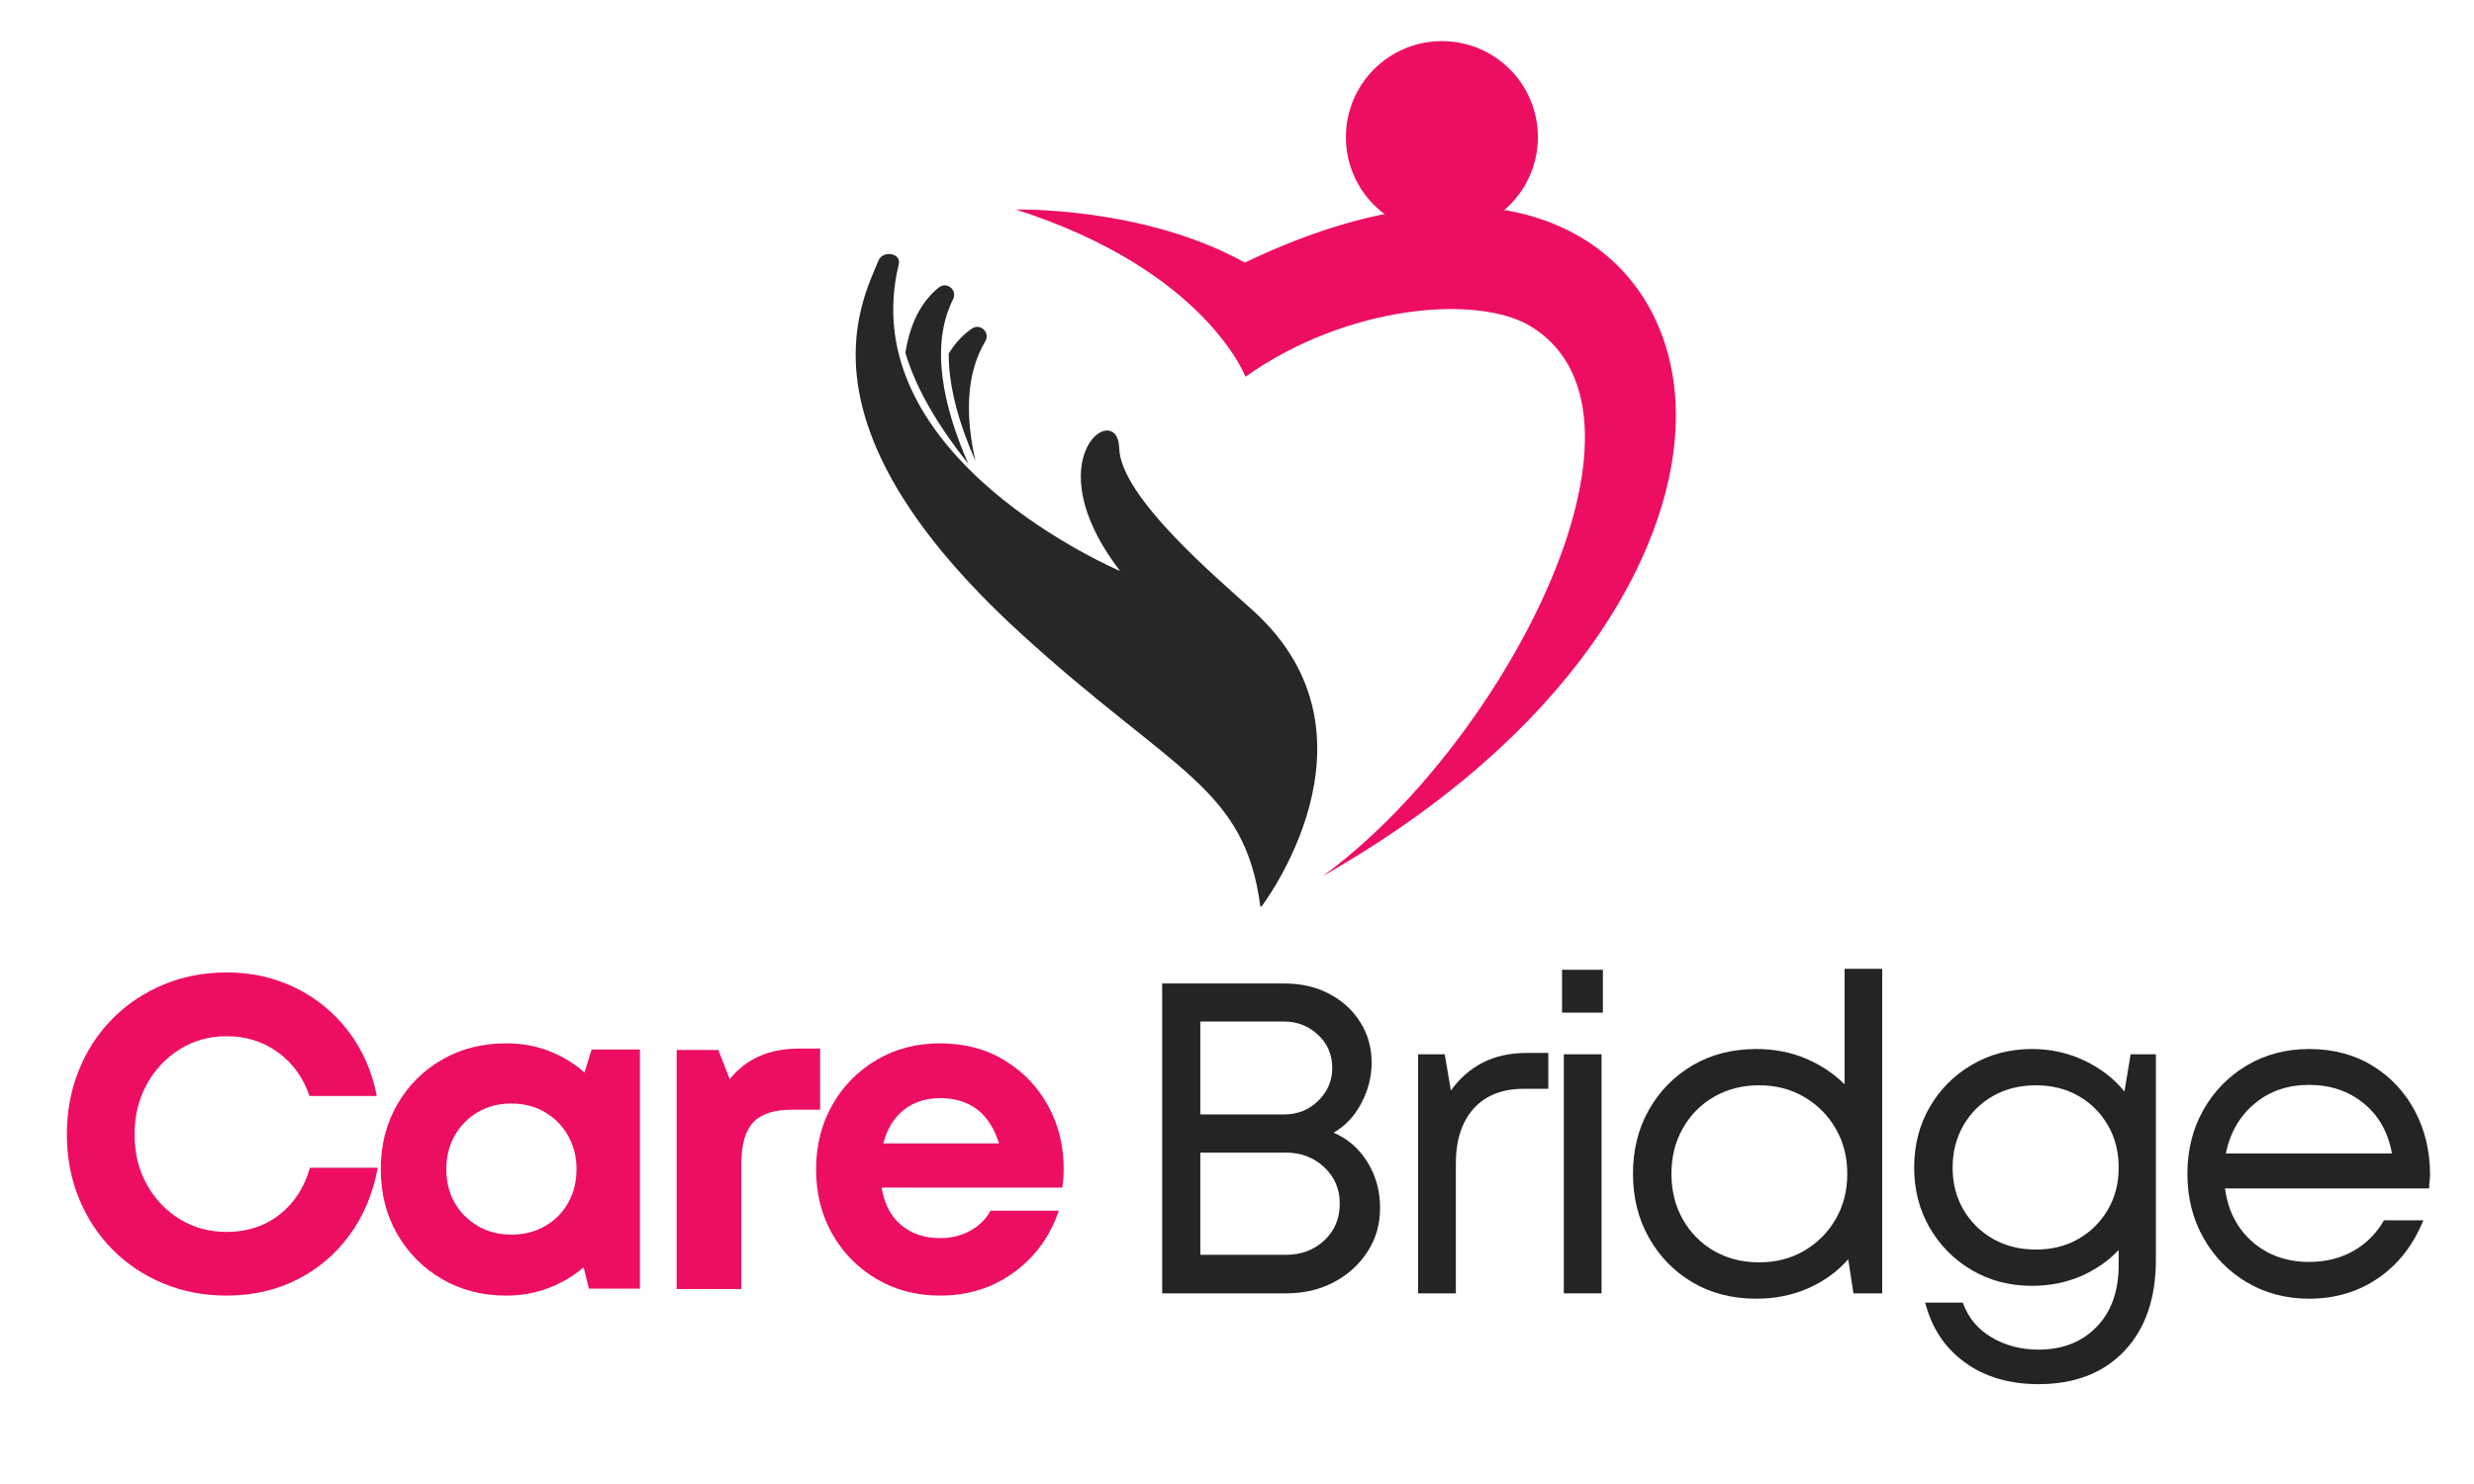 <svg xmlns="http://www.w3.org/2000/svg" xmlns:xlink="http://www.w3.org/1999/xlink" width="500" zoomAndPan="magnify" viewBox="0 0 375 225" height="300" preserveAspectRatio="xMidYMid meet" version="1.0"><defs><g/><clipPath id="719ab7500a"><path d="M 129 38 L 200 38 L 200 137.449 L 129 137.449 Z M 129 38 " clip-rule="nonzero"/></clipPath><clipPath id="6d294789e4"><path d="M 153 31 L 254.258 31 L 254.258 133 L 153 133 Z M 153 31 " clip-rule="nonzero"/></clipPath><clipPath id="c8a49c85ab"><path d="M 204 6.199 L 234 6.199 L 234 36 L 204 36 Z M 204 6.199 " clip-rule="nonzero"/></clipPath></defs><path fill="#272727" d="M 137.234 53.477 C 138.074 48.211 140.211 45.254 142.301 43.594 C 143.52 42.629 145.164 43.988 144.465 45.375 C 140.934 52.391 142.965 61.637 146.777 70.328 C 142.523 65 138.898 59.191 137.234 53.477 " fill-opacity="1" fill-rule="nonzero"/><g clip-path="url(#719ab7500a)"><path fill="#272727" d="M 190.09 92.723 C 184.809 87.895 169.855 75.445 169.645 67.941 C 169.43 60.438 156.57 69.41 169.781 86.57 C 169.781 86.57 129.094 69.434 136.234 40.062 C 136.645 38.379 133.84 37.887 133.168 39.484 C 130.254 46.402 120.742 64.914 154.559 95.883 C 177.852 117.219 188.73 119.184 191.066 137.648 C 191.066 137.648 211.043 111.871 190.09 92.723 " fill-opacity="1" fill-rule="nonzero"/></g><path fill="#272727" d="M 143.805 53.598 C 143.762 58.715 145.43 64.383 147.852 69.883 C 146.352 63.227 146.355 56.77 149.344 51.754 C 150.137 50.418 148.594 48.949 147.309 49.824 C 146.117 50.645 144.879 51.844 143.805 53.598 " fill-opacity="1" fill-rule="nonzero"/><g clip-path="url(#6d294789e4)"><path fill="#ed0e64" d="M 240.566 36.566 C 228.078 28.531 209.754 29.703 188.684 39.812 C 173.348 31.285 153.988 31.77 153.988 31.77 C 182.742 40.988 188.777 57.125 188.777 57.125 C 204.008 46.289 224.055 44.484 232.191 49.578 C 254.023 63.234 227.387 113.398 200.445 132.852 C 238.254 111.379 252.977 84.207 253.969 65.168 C 254.609 52.887 249.723 42.461 240.566 36.566 " fill-opacity="1" fill-rule="nonzero"/></g><g clip-path="url(#c8a49c85ab)"><path fill="#ed0e64" d="M 233.109 20.785 C 233.109 28.824 226.598 35.34 218.559 35.34 C 210.523 35.34 204.008 28.824 204.008 20.785 C 204.008 12.75 210.523 6.234 218.559 6.234 C 226.598 6.234 233.109 12.75 233.109 20.785 " fill-opacity="1" fill-rule="nonzero"/></g><g fill="#ed0e64" fill-opacity="1"><g transform="translate(7.445, 195.437)"><g><path d="M 26.922 1 C 23.473 1 20.27 0.383 17.312 -0.844 C 14.363 -2.07 11.789 -3.789 9.594 -6 C 7.406 -8.219 5.707 -10.816 4.5 -13.797 C 3.289 -16.773 2.688 -19.984 2.688 -23.422 C 2.688 -26.91 3.289 -30.156 4.5 -33.156 C 5.707 -36.156 7.406 -38.758 9.594 -40.969 C 11.789 -43.188 14.363 -44.91 17.312 -46.141 C 20.27 -47.379 23.473 -48 26.922 -48 C 30.723 -48 34.211 -47.211 37.391 -45.641 C 40.566 -44.078 43.227 -41.883 45.375 -39.062 C 47.52 -36.25 48.953 -32.984 49.672 -29.266 L 39.469 -29.266 C 38.531 -32.035 36.941 -34.238 34.703 -35.875 C 32.461 -37.508 29.867 -38.328 26.922 -38.328 C 24.273 -38.328 21.898 -37.664 19.797 -36.344 C 17.691 -35.031 16.023 -33.254 14.797 -31.016 C 13.566 -28.773 12.953 -26.242 12.953 -23.422 C 12.953 -20.609 13.566 -18.094 14.797 -15.875 C 16.023 -13.656 17.691 -11.895 19.797 -10.594 C 21.898 -9.301 24.273 -8.656 26.922 -8.656 C 30.004 -8.656 32.664 -9.523 34.906 -11.266 C 37.145 -13.016 38.688 -15.391 39.531 -18.391 L 49.812 -18.391 C 49.094 -14.492 47.672 -11.094 45.547 -8.188 C 43.422 -5.281 40.754 -3.02 37.547 -1.406 C 34.348 0.195 30.805 1 26.922 1 Z M 26.922 1 "/></g></g></g><g fill="#ed0e64" fill-opacity="1"><g transform="translate(55.371, 195.437)"><g><path d="M 34.297 -36.312 L 41.625 -36.312 L 41.625 -0.062 L 33.891 -0.062 L 33.094 -3.297 C 31.531 -1.953 29.75 -0.898 27.75 -0.141 C 25.758 0.617 23.625 1 21.344 1 C 17.719 1 14.473 0.16 11.609 -1.516 C 8.742 -3.191 6.484 -5.473 4.828 -8.359 C 3.172 -11.242 2.344 -14.52 2.344 -18.188 C 2.344 -21.812 3.172 -25.066 4.828 -27.953 C 6.484 -30.836 8.742 -33.109 11.609 -34.766 C 14.473 -36.422 17.719 -37.25 21.344 -37.25 C 23.676 -37.25 25.848 -36.859 27.859 -36.078 C 29.867 -35.297 31.66 -34.211 33.234 -32.828 Z M 22.156 -8.25 C 24.031 -8.25 25.719 -8.676 27.219 -9.531 C 28.719 -10.383 29.891 -11.555 30.734 -13.047 C 31.586 -14.547 32.016 -16.258 32.016 -18.188 C 32.016 -20.07 31.586 -21.758 30.734 -23.25 C 29.891 -24.75 28.719 -25.938 27.219 -26.812 C 25.719 -27.688 24.031 -28.125 22.156 -28.125 C 20.227 -28.125 18.523 -27.688 17.047 -26.812 C 15.566 -25.938 14.398 -24.75 13.547 -23.25 C 12.703 -21.758 12.281 -20.07 12.281 -18.188 C 12.281 -16.258 12.703 -14.555 13.547 -13.078 C 14.398 -11.609 15.566 -10.438 17.047 -9.562 C 18.523 -8.688 20.227 -8.25 22.156 -8.25 Z M 22.156 -8.25 "/></g></g></g><g fill="#ed0e64" fill-opacity="1"><g transform="translate(97.859, 195.437)"><g><path d="M 23.219 -36.453 L 26.453 -36.453 L 26.453 -27.188 L 22.219 -27.188 C 19.445 -27.188 17.469 -26.535 16.281 -25.234 C 15.094 -23.941 14.5 -21.816 14.5 -18.859 L 14.5 0 L 4.703 0 L 4.703 -36.25 L 11.016 -36.25 L 12.75 -31.812 C 15.219 -34.906 18.707 -36.453 23.219 -36.453 Z M 23.219 -36.453 "/></g></g></g><g fill="#ed0e64" fill-opacity="1"><g transform="translate(121.352, 195.437)"><g><path d="M 39.875 -18.266 C 39.875 -17.316 39.805 -16.352 39.672 -15.375 L 12.281 -15.375 C 12.688 -12.914 13.672 -11.023 15.234 -9.703 C 16.805 -8.379 18.773 -7.719 21.141 -7.719 C 22.836 -7.719 24.359 -8.086 25.703 -8.828 C 27.047 -9.566 28.078 -10.582 28.797 -11.875 L 39.141 -11.875 C 37.797 -7.938 35.508 -4.805 32.281 -2.484 C 29.062 -0.16 25.348 1 21.141 1 C 17.566 1 14.359 0.16 11.516 -1.516 C 8.672 -3.191 6.43 -5.473 4.797 -8.359 C 3.16 -11.242 2.344 -14.5 2.344 -18.125 C 2.344 -21.75 3.16 -25.004 4.797 -27.891 C 6.43 -30.773 8.672 -33.055 11.516 -34.734 C 14.359 -36.41 17.566 -37.25 21.141 -37.25 C 24.859 -37.25 28.125 -36.383 30.938 -34.656 C 33.758 -32.938 35.953 -30.645 37.516 -27.781 C 39.086 -24.926 39.875 -21.754 39.875 -18.266 Z M 21.141 -28.938 C 18.953 -28.938 17.109 -28.332 15.609 -27.125 C 14.109 -25.914 13.086 -24.234 12.547 -22.078 L 30.078 -22.078 C 28.641 -26.648 25.66 -28.938 21.141 -28.938 Z M 21.141 -28.938 "/></g></g></g><g fill="#242424" fill-opacity="1"><g transform="translate(169.72, 196.096)"><g><path d="M 32.422 -24.359 C 34.609 -23.422 36.328 -21.922 37.578 -19.859 C 38.836 -17.805 39.469 -15.504 39.469 -12.953 C 39.469 -10.492 38.836 -8.289 37.578 -6.344 C 36.328 -4.395 34.629 -2.848 32.484 -1.703 C 30.336 -0.566 27.922 0 25.234 0 L 6.438 0 L 6.438 -46.984 L 24.969 -46.984 C 27.52 -46.984 29.789 -46.457 31.781 -45.406 C 33.77 -44.352 35.332 -42.922 36.469 -41.109 C 37.613 -39.297 38.188 -37.25 38.188 -34.969 C 38.188 -32.863 37.672 -30.828 36.641 -28.859 C 35.617 -26.891 34.211 -25.391 32.422 -24.359 Z M 32.219 -34.172 C 32.219 -36.18 31.5 -37.859 30.062 -39.203 C 28.633 -40.547 26.895 -41.219 24.844 -41.219 L 12.219 -41.219 L 12.219 -27.125 L 24.906 -27.125 C 26.957 -27.125 28.688 -27.816 30.094 -29.203 C 31.508 -30.586 32.219 -32.242 32.219 -34.172 Z M 25.172 -5.844 C 27.492 -5.844 29.438 -6.566 31 -8.016 C 32.57 -9.473 33.359 -11.344 33.359 -13.625 C 33.359 -15.82 32.57 -17.656 31 -19.125 C 29.438 -20.602 27.492 -21.344 25.172 -21.344 L 12.219 -21.344 L 12.219 -5.844 Z M 25.172 -5.844 "/></g></g></g><g fill="#242424" fill-opacity="1"><g transform="translate(209.188, 196.096)"><g><path d="M 22.281 -36.453 L 25.5 -36.453 L 25.5 -31.016 L 21.812 -31.016 C 18.5 -31.016 15.945 -30.004 14.156 -27.984 C 12.375 -25.973 11.484 -23.203 11.484 -19.672 L 11.484 0 L 5.766 0 L 5.766 -36.25 L 9.797 -36.25 L 10.734 -30.75 C 12.035 -32.582 13.633 -33.988 15.531 -34.969 C 17.438 -35.957 19.688 -36.453 22.281 -36.453 Z M 22.281 -36.453 "/></g></g></g><g fill="#242424" fill-opacity="1"><g transform="translate(231.271, 196.096)"><g><path d="M 5.5 -42.562 L 5.5 -49.062 L 11.688 -49.062 L 11.688 -42.562 Z M 5.766 0 L 5.766 -36.25 L 11.484 -36.25 L 11.484 0 Z M 5.766 0 "/></g></g></g><g fill="#242424" fill-opacity="1"><g transform="translate(244.629, 196.096)"><g><path d="M 34.969 -49.203 L 40.672 -49.203 L 40.672 0 L 36.312 0 L 35.516 -5.172 C 33.859 -3.285 31.832 -1.816 29.438 -0.766 C 27.039 0.285 24.43 0.812 21.609 0.812 C 17.941 0.812 14.707 -0.016 11.906 -1.672 C 9.113 -3.328 6.91 -5.586 5.297 -8.453 C 3.691 -11.316 2.891 -14.539 2.891 -18.125 C 2.891 -21.75 3.691 -24.977 5.297 -27.812 C 6.91 -30.656 9.113 -32.906 11.906 -34.562 C 14.707 -36.219 17.941 -37.047 21.609 -37.047 C 24.297 -37.047 26.781 -36.566 29.062 -35.609 C 31.344 -34.648 33.312 -33.344 34.969 -31.688 Z M 22.016 -4.703 C 24.566 -4.703 26.848 -5.289 28.859 -6.469 C 30.879 -7.656 32.469 -9.254 33.625 -11.266 C 34.789 -13.285 35.375 -15.57 35.375 -18.125 C 35.375 -20.676 34.789 -22.957 33.625 -24.969 C 32.469 -26.977 30.879 -28.578 28.859 -29.766 C 26.848 -30.953 24.566 -31.547 22.016 -31.547 C 19.461 -31.547 17.18 -30.961 15.172 -29.797 C 13.16 -28.641 11.582 -27.039 10.438 -25 C 9.289 -22.969 8.719 -20.676 8.719 -18.125 C 8.719 -15.57 9.289 -13.273 10.438 -11.234 C 11.582 -9.203 13.16 -7.602 15.172 -6.438 C 17.18 -5.281 19.461 -4.703 22.016 -4.703 Z M 22.016 -4.703 "/></g></g></g><g fill="#242424" fill-opacity="1"><g transform="translate(287.251, 196.096)"><g><path d="M 35.703 -36.25 L 39.531 -36.25 L 39.531 -5.094 C 39.531 0.758 37.941 5.363 34.766 8.719 C 31.586 12.082 27.25 13.766 21.75 13.766 C 17.32 13.766 13.598 12.664 10.578 10.469 C 7.555 8.281 5.551 5.258 4.562 1.406 L 10.266 1.406 C 11.078 3.688 12.531 5.441 14.625 6.672 C 16.727 7.91 19.102 8.531 21.75 8.531 C 25.375 8.531 28.301 7.383 30.531 5.094 C 32.77 2.812 33.891 -0.336 33.891 -4.359 L 33.891 -6.578 C 32.285 -4.879 30.352 -3.547 28.094 -2.578 C 25.832 -1.617 23.379 -1.141 20.734 -1.141 C 17.379 -1.141 14.348 -1.93 11.641 -3.516 C 8.93 -5.109 6.797 -7.258 5.234 -9.969 C 3.672 -12.676 2.891 -15.707 2.891 -19.062 C 2.891 -22.469 3.672 -25.52 5.234 -28.219 C 6.797 -30.926 8.93 -33.07 11.641 -34.656 C 14.348 -36.25 17.379 -37.047 20.734 -37.047 C 23.598 -37.047 26.25 -36.461 28.688 -35.297 C 31.133 -34.141 33.16 -32.578 34.766 -30.609 Z M 21.344 -6.641 C 23.758 -6.641 25.906 -7.176 27.781 -8.25 C 29.664 -9.332 31.156 -10.812 32.25 -12.688 C 33.344 -14.562 33.891 -16.688 33.891 -19.062 C 33.891 -21.477 33.344 -23.625 32.25 -25.5 C 31.156 -27.383 29.664 -28.863 27.781 -29.938 C 25.906 -31.008 23.758 -31.547 21.344 -31.547 C 18.926 -31.547 16.766 -31.008 14.859 -29.938 C 12.961 -28.863 11.461 -27.375 10.359 -25.469 C 9.266 -23.57 8.719 -21.438 8.719 -19.062 C 8.719 -16.688 9.266 -14.562 10.359 -12.688 C 11.461 -10.812 12.961 -9.332 14.859 -8.25 C 16.766 -7.176 18.926 -6.641 21.344 -6.641 Z M 21.344 -6.641 "/></g></g></g><g fill="#242424" fill-opacity="1"><g transform="translate(328.666, 196.096)"><g><path d="M 39.672 -17.984 C 39.672 -17.629 39.645 -17.285 39.594 -16.953 C 39.551 -16.617 39.531 -16.27 39.531 -15.906 L 8.594 -15.906 C 9.039 -12.551 10.426 -9.852 12.75 -7.812 C 15.082 -5.781 17.945 -4.766 21.344 -4.766 C 23.852 -4.766 26.094 -5.32 28.062 -6.438 C 30.031 -7.562 31.57 -9.109 32.688 -11.078 L 38.656 -11.078 C 37.133 -7.316 34.852 -4.395 31.812 -2.312 C 28.77 -0.227 25.281 0.812 21.344 0.812 C 17.852 0.812 14.707 -0.016 11.906 -1.672 C 9.113 -3.328 6.91 -5.586 5.297 -8.453 C 3.691 -11.316 2.891 -14.539 2.891 -18.125 C 2.891 -21.707 3.691 -24.926 5.297 -27.781 C 6.91 -30.645 9.113 -32.906 11.906 -34.562 C 14.707 -36.219 17.852 -37.047 21.344 -37.047 C 25.008 -37.047 28.219 -36.195 30.969 -34.5 C 33.727 -32.801 35.867 -30.508 37.391 -27.625 C 38.91 -24.738 39.672 -21.523 39.672 -17.984 Z M 21.344 -31.609 C 18.082 -31.609 15.32 -30.656 13.062 -28.75 C 10.801 -26.852 9.352 -24.344 8.719 -21.219 L 33.891 -21.219 C 33.316 -24.438 31.883 -26.973 29.594 -28.828 C 27.312 -30.68 24.562 -31.609 21.344 -31.609 Z M 21.344 -31.609 "/></g></g></g></svg>